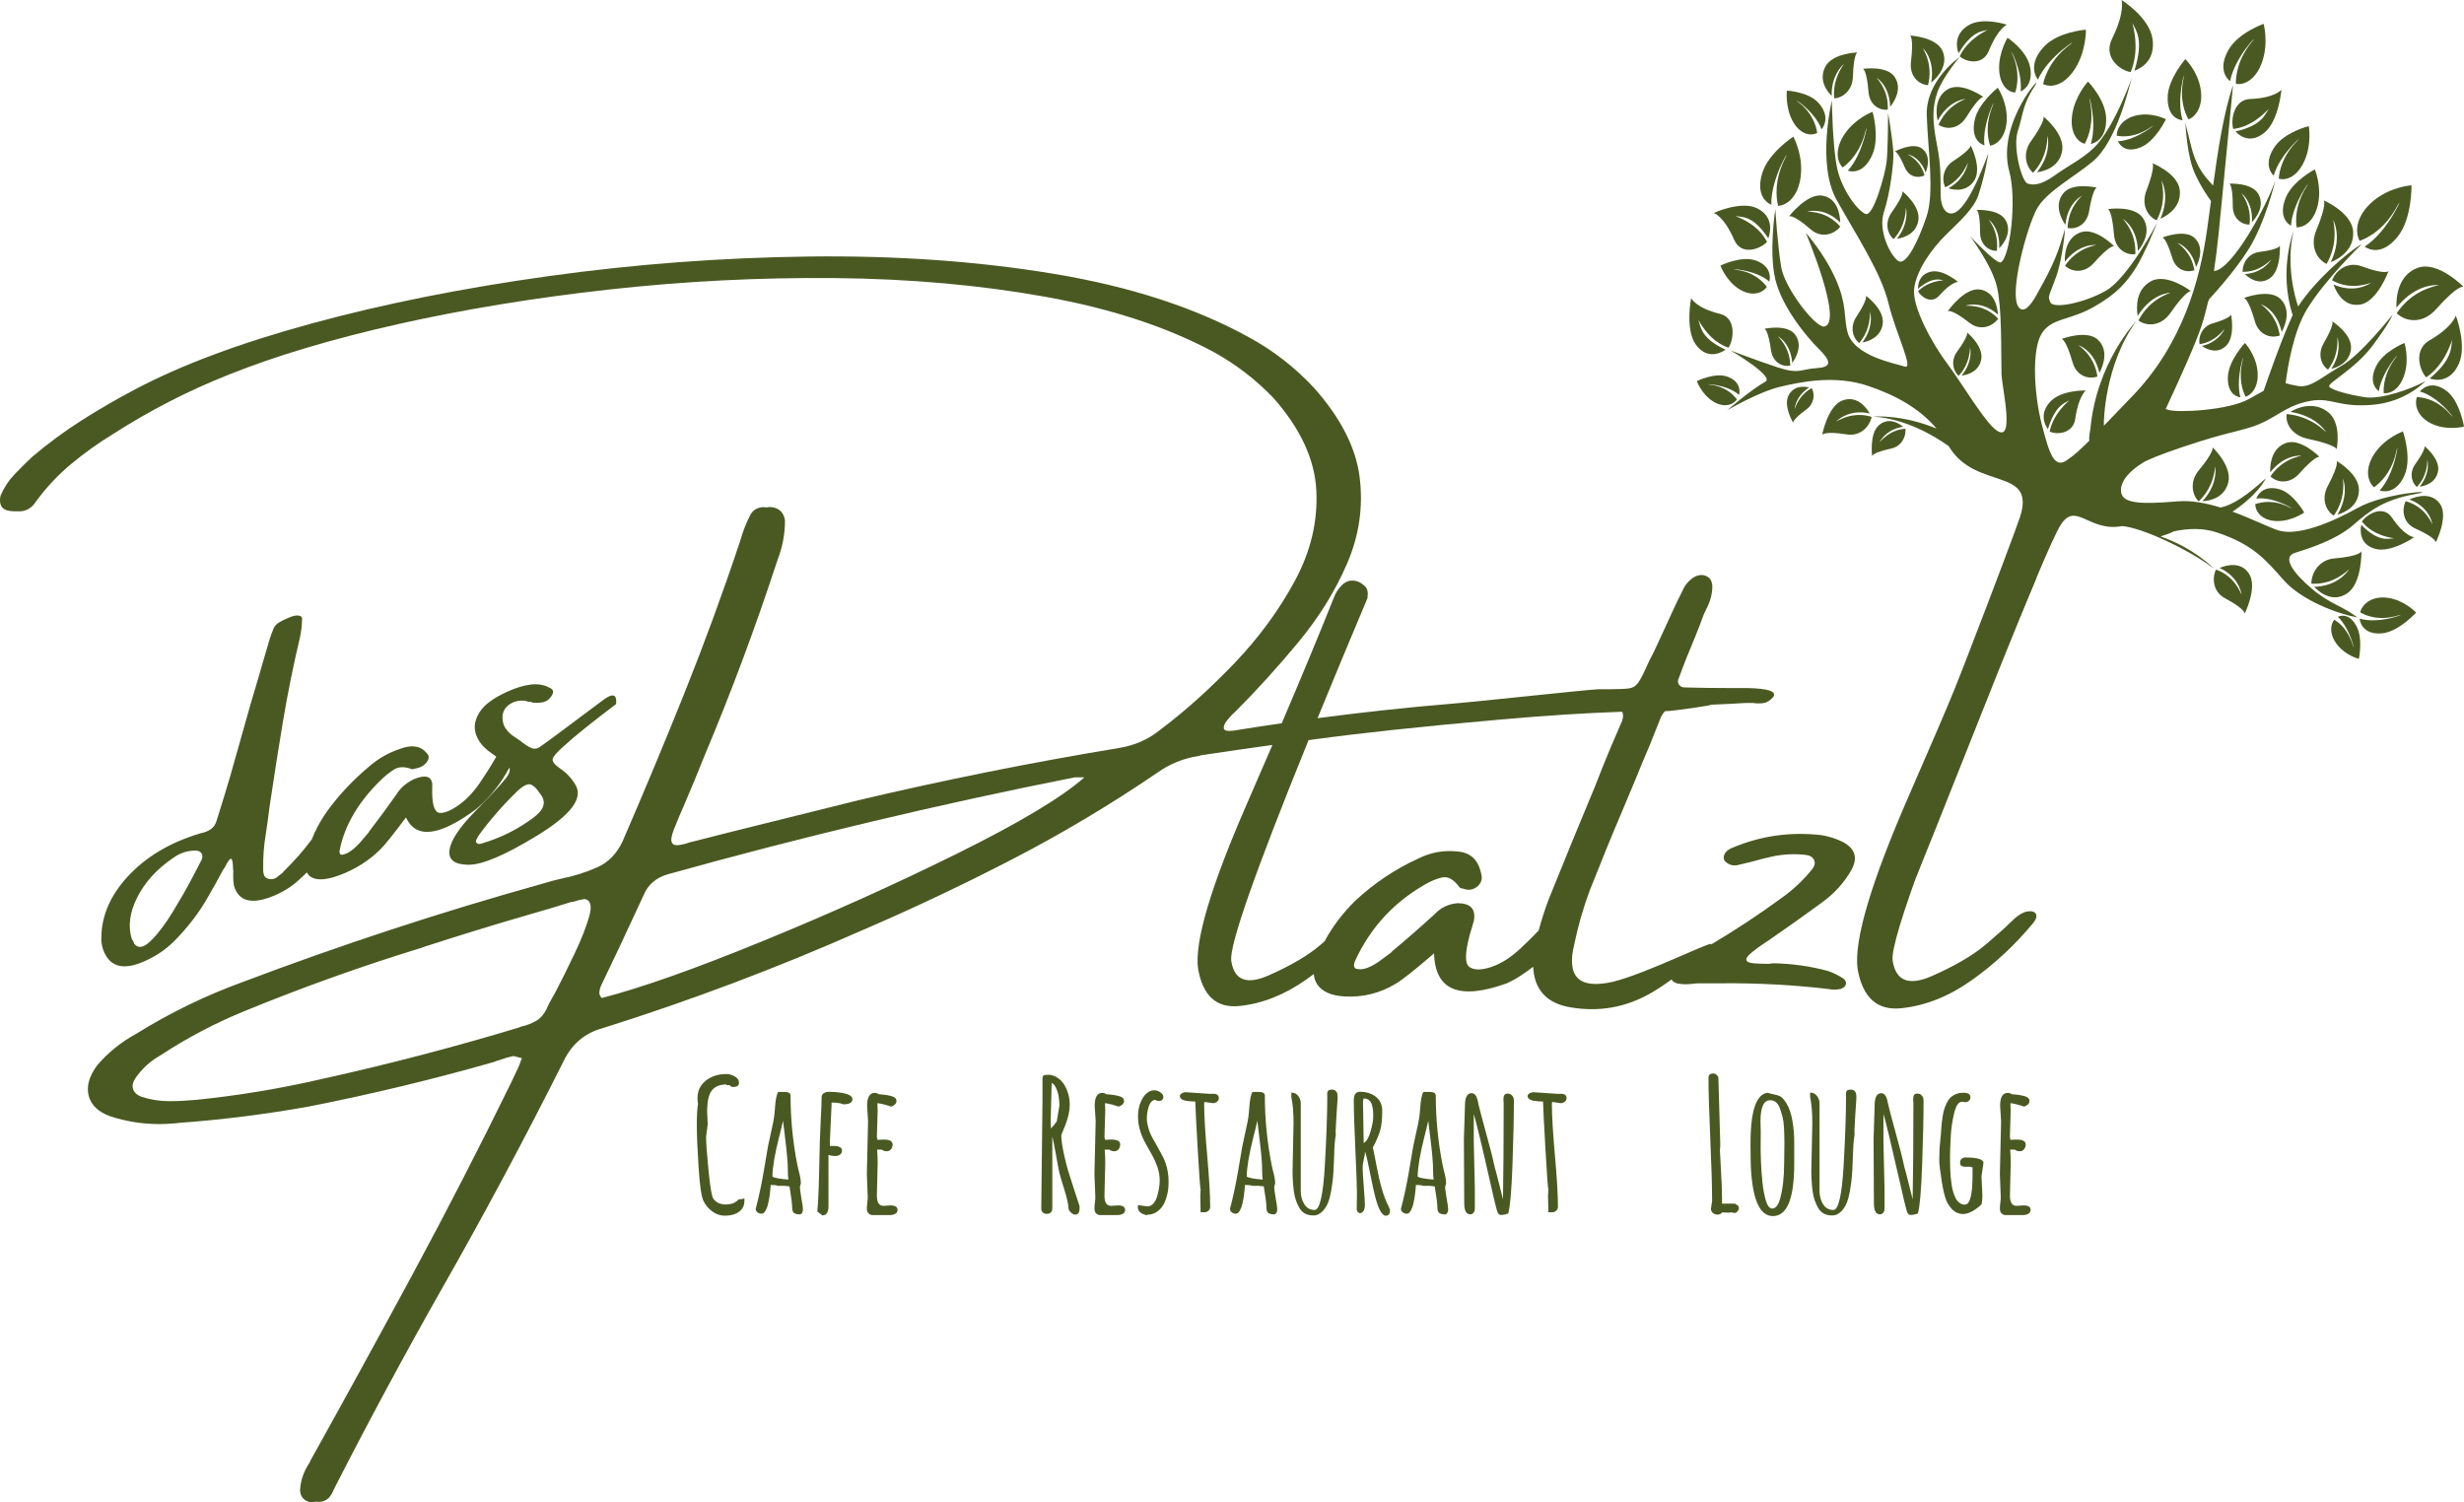 <?xml version="1.0" encoding="utf-8"?>
<!-- Generator: Adobe Illustrator 27.9.0, SVG Export Plug-In . SVG Version: 6.00 Build 0)  -->
<!DOCTYPE svg PUBLIC "-//W3C//DTD SVG 1.1//EN" "http://www.w3.org/Graphics/SVG/1.1/DTD/svg11.dtd">
<svg version="1.1" id="Ebene_1" xmlns:x="http://ns.adobe.com/Extensibility/1.0/" xmlns:i="http://ns.adobe.com/AdobeIllustrator/10.0/" xmlns:graph="http://ns.adobe.com/Graphs/1.0/"
	 xmlns="http://www.w3.org/2000/svg" xmlns:xlink="http://www.w3.org/1999/xlink" x="0px" y="0px" viewBox="0 0 5040.8 3073.5"
	 style="enable-background:new 0 0 5040.8 3073.5;" xml:space="preserve">
<style type="text/css">
	.st0{fill:#4A5922;}
</style>
<g>
	<g>
		<path class="st0" d="M551.7,1648.9c8.5-57.6,17.5-115.1,27.1-172.4c9.6-57.3,21.2-114.9,34.9-172.7c2.5-11.8,3.9-23.7,4.2-35.7
			c0.8-5.1-1.5-8-6.7-8.7c-5.2-0.7-11.3,0.5-18.3,3.4c-1.7,0.7-3.3,1.4-4.7,2c-6.3,2.6-12.2,5.6-17.6,8.8
			c-5.4,3.2-9.2,7.7-11.4,13.4c-4.9,11.9-8.9,24-12.1,36c-11.4,39.6-23,78.9-34.6,118c-13.9,49.4-27.8,98.5-41.6,147.2
			c-7.5,25.5-15.3,51.1-23.4,76.9c-1.5,5.2-3.1,10.2-4.8,15.1c-3.7,12.9-14.6,21.1-32.8,24.7c-62.1,18.5-111.8,48.2-149.1,88.9
			c-37.3,40.7-55.1,84.8-53.4,132.2c1,11.2,4.4,21.5,10.4,30.9c15,23.2,41.2,26.3,78.5,9.3c22.9-10.1,42.9-23.7,60.1-40.8
			c28.6-28.9,52-59.6,70.1-92.1c10.1-17.2,19.7-34.5,28.9-51.9c1.4-2.6,3-5.1,4.9-7.6c5.8-11.8,9.9-17.4,12.4-16.9
			c2.5,0.5,3.8,7.5,4.1,21c0.6,3.4,0.7,7.1,0.2,10.9c-0.1,7.7,0.4,15.3,1.5,22.7c9.4,33.4,37.5,40.1,84.2,20.1
			c20.1-8.9,36.9-19.9,50.4-32.9c5.1-4.5,10-9.2,14.8-13.9c2.3,5.1,6.2,8.8,11.5,11.1c12.3,5.5,30.6,3.7,54.8-5.2
			c32.7-12.2,60.5-29.8,83.5-52.6c9.7-9.4,27.2-31.3,52.8-65.7c20.5,44.4,68.3,38.7,143.4-16.9c8.8-7.4,16.9-15.1,24.2-23.2
			c-0.2-0.5,0.2-0.9,1.3-1.4c11-12,20.7-24.3,28.9-37.1c5-7.7,9.6-15.5,13.8-23.4c2.1,5.9-0.4,13.2-7.3,22
			c-10.1,12.7-31.2,35.4-63.2,68c-32,32.6-49.3,58.8-52,78.6s10.2,29.9,38.5,30.2c28.3,0.4,75.6-19.8,141.9-60.4
			c66.3-40.6,92.4-74.3,78.4-101c-7.1-13.2-17.2-24.5-30.2-34.1c-1.4-0.5-2.3-1-2.5-1.5c-11.1-7.8-16.1-14.3-15.1-19.4
			c1-5.1,9.1-14.3,24.5-27.8c20.8-19.1,55.9-47.3,105.3-84.6c2.1-19.6-6-22.8-24.4-9.8c-83.9,63-128.4,95.9-133.6,98.8
			c-5.2,2.9-10.5,3.1-16,0.7c-5.5-2.4-13.5-7.6-23.8-15.8c-4.1-2.8-8.6-5.9-13.7-9.2c-7.7-5.6-13.5-12.2-17.5-19.9
			c-2.7-6.5-3.8-13.6-3.3-21.1c1.2-9.9,6.1-17.6,14.6-23.3c8.5-5.7,18.3-8.1,29.3-7.3c3,0.2,5.9,0.9,8.9,2.2c2.2,0.2,4.5,0.4,7,0.5
			l0.4,1.1c5.7,0.8,11.2,0.8,16.7,0.2c8.8-0.6,15.8-4,20.9-10.4c7.9-9.5,7.4-16.2-1.6-20.1c-11.6-6.2-24.6-8.3-39.1-6.4
			c-14.4,1.9-29.8,6.5-46,13.9c-28.8,12.8-48.1,26.9-57.9,42.2c-9.8,15.3-12.5,30.2-7.9,44.7c4.6,14.5,14.5,27.1,29.6,37.8
			c4.2,3,8.3,6,12.3,8.9c-1.1,1.7-2.2,3.4-3.3,5.4c-8,14.2-18.4,30.6-31,49c-12.7,18.4-26.8,33.3-42.5,44.5
			c-15.7,11.2-28.6,16.6-38.6,16.1c-10.1-0.5-15.3-14.1-15.8-40.8c0.2-6.3,0.3-12.6,0.2-18.8c-2.1-15.8-14.7-18.9-37.8-9.3
			c-15.7,7.7-27.3,17.8-34.9,30.2c-18.1,25.7-36.8,51.2-56.3,76.5l-0.6,1.5c-4.2,4.8-9.2,10.9-15.3,18.1
			c-6.1,7.2-12.5,13.4-19.3,18.7c-6.8,5.3-13.7,8.5-20.6,9.7c-2.6-0.3-4.2-1.6-4.7-3.8s-0.4-4.4,0.3-6.7
			c10.1-49.8,37.5-96.8,82.4-140.9c9.6-9.6,19.2-17.4,28.8-23.3c9.7-5.9,21.6-6.1,35.8-0.7c0.9,0.2,2,0.1,3.3-0.1
			c1.3-0.3,2.3-0.6,3-0.8c11.2-1.6,19.7-6.4,25.4-14.4c4.2-6.6,4.2-12.1-0.1-16.5c-12.2-15.6-30.5-18.8-54.7-9.9
			c-24.5,8.2-46.1,20.6-64.7,37.1c-35.3,29.7-65.2,62.1-89.6,97.2c-11.3,17.1-20.3,34.2-26.9,51.2c-16.6,22.4-35.5,44-56.7,64.7
			c-1.2,1.1-2,2.1-2.4,3.1c-4.3,3.5-8.3,6.6-12.1,9.5s-7.9,4.2-12.5,4.1c-7.2-0.6-11.8-3.1-13.5-7.3s-2.5-8.9-2.2-14.2
			c-0.4-22.8,1.2-45.8,5.1-69.2C546.6,1688.4,549.2,1668.6,551.7,1648.9 M412.9,1758.2c-1.6,3.2-8,15.6-19.3,37.1
			c-11.3,21.6-24.7,44.9-39.9,69.9c-15.3,25-30.2,44.8-44.9,59.3c-14.7,14.5-26.1,16.6-34.1,6.3c-0.9-2.2-1.8-4.3-2.7-6.5
			c-0.2-0.5-0.9-1.2-2.1-2.1c-8.4-26.2-4.9-54.9,10.7-86c15.6-31.1,39.8-57.9,72.8-80.4c13.2-9.8,27.3-14.9,42.2-15.5
			c7.1-0.7,12.3,0.6,15.5,3.9C414.4,1747.6,414.9,1752.2,412.9,1758.2 M1059,1617.9c12.5-11.4,21.9-15.6,28.1-12.4
			c6.3,3.2,12,9.1,17.2,17.7c1.3,1.2,2.2,2.3,2.7,3.5c10.9,15.3,5.3,30.9-16.8,46.9c-31.1,23.1-65.4,40.3-103.1,51.5
			c-4.9,2-8.6,2.1-11,0.3c-2.4-1.8-3-4.1-1.7-6.9l0.6-1.5c1.2-2.2,2.4-4.5,3.8-7.1C1001.9,1678,1028.6,1647.3,1059,1617.9"/>
		<path class="st0" d="M3745.1,2024.3c6.9,0.8,14,0.4,21.3-1.2c1.6-0.8,3.5-1.9,5.8-3.4c2.2-1.4,3.4-2.9,3.4-4.6
			c1.2-2,1.3-4.4,0.3-7c-1-2.6-2.3-4.4-3.9-5.2l-1.2-1.2c-10.1-6.5-20.5-11.6-31-15.2c-35.7-9.7-72.8-15-111.3-15.8
			c-2.4,0-5.5,0.4-9.1,1.2c-11.8,0-22.5-0.4-32.2-1.2c-9.7-0.8-14.6-3.4-14.6-7.9s7.5-12.2,22.5-23.1c7.3-5.3,15-10.5,23.1-15.8
			c36.5-25.1,72.2-50.5,107.1-76c26.8-19.1,47.6-42,62.6-68.7c13.4-24.7,7.1-43.8-18.9-57.2c-13.4-6.5-27.6-10.9-42.6-13.4
			c-63.3-7.3-123.9,1.2-181.9,25.6c-8.1,3.2-13.5,7.4-16.1,12.5c-2.6,5.1-2.8,9.8-0.3,14.3c7.3,7.7,15.8,10.8,25.5,9.1
			c19.9-4.4,39.1-9.3,57.8-14.6h1.2c25.9-7.3,52.7-9.5,80.3-6.7c8.9,0.8,14.9,4.2,18,10c3,5.9,1.9,12.3-3.4,19.2
			c-17.9,22.3-38.7,42-62.6,59c-46.7,34.2-95,66-144.8,95.6c12.9-13.4-132.6,59.8-200.7,76c-69.3,15.8-95.5-10.1-78.5-77.9
			c7.7-37.3,18.2-73.8,31.6-109.5c21.5-54.7,43.8-109.3,66.9-163.6c8.9-21.5,17.8-42.8,26.8-63.9c8.9-22.3,18.4-45.2,28.6-68.7
			c6.9-17.8,14-35.7,21.3-53.5c2.5-6.7,5.9-12.2,10.1-16.5c16.2,0,94.7-11.7,94.9-13.3c23.7-0.9,47.4-2.1,71.3-3.6h13.4
			c7.3,1.2,14.5,1.3,21.6,0.3c7.1-1,13.7-5,19.8-11.9c8.9-11.8-8.9-18-53.5-18.9H3531c-27.6,0-55.8-0.4-84.5-1.2
			c-5.3,0-9.2-2-11.9-6.1c-2.6-4.1-2.5-8.7,0.3-14c10.5-28.8,21.7-57,33.5-84.6c6.1-15,11.8-29.8,17-44.4c2-4.4,3.8-8.3,5.5-11.6
			c8.1-15.4,12.2-31,12.2-46.8c0-2.8-0.7-6.1-2.1-9.7c-1.4-3.7-3.3-6.3-5.8-7.9c-8.1-6.1-17.6-6.5-28.6-1.2
			c-11.4,6.9-19.7,16.6-24.9,29.2c-6.5,12.6-12.8,25.6-18.9,38.9c-13.4,29.6-26.8,58.6-40.1,87c-5.3,9.7-9.7,18.7-13.4,26.8
			c-6.5,15-12.2,26.1-17,33.4c-4.9,7.3-11.2,11.6-19.2,12.8c-7.9,1.2-20,1.8-36.2,1.8h-25.5c-24.7,0.8-236.6,24.3-299.6,29.5
			c-92,7.6-184.1,17.6-276.4,29.8c30.2-73.7,64.2-155.5,102.1-245.4c1.6-11.4,0.2-19.3-4.3-23.7c-4.5-4.4-8.9-7.7-13.4-9.7
			c-13.4-5.3-24.9-3-34.7,6.7c-7.3,7.3-12.8,15.8-16.4,25.6c-28.7,72.1-64.2,157.7-106.5,256.8c-32.8,4.8-65.6,9.8-98.4,15.1
			c-12.6,1.6-19.3,0.2-20.1-4.3c-0.8-4.4,1.4-10,6.7-16.7c5.3-6.7,10.5-12.3,15.8-16.7c44.6-44.6,88.1-92.6,130.5-143.8
			c42.4-51.3,75.6-105.2,99.8-161.8s32.5-115,25-175.2c-7.5-60.2-38.6-121.1-93.4-182.8c-38.9-41.8-83-76-132-102.8
			c-109.9-60.8-242.9-104.2-399-130.2c-156.1-26-323.6-37.8-502.4-35.6c-178.8,2.2-356.4,15.6-532.5,40.1
			c-176.2,24.5-337.9,56.9-485.1,97s-268,85.4-362.5,135.6c-36.9,19.5-72.9,40.3-107.9,62.7c-35.1,22.3-68.8,47.2-101.3,74.8
			C52.9,946.6,41,958.7,29.2,971c-11.8,12.4-21.1,26.7-28,42.9c-0.8,2.8-1.2,6.2-1.2,10c0,3.9,0.8,7.6,2.4,11.3
			c2.8,4.5,6.7,7.4,11.6,8.8c4.9,1.4,10,2.1,15.2,2.1h12.2c13.4-0.8,24.1-7.5,32.2-20.1c21.1-28.8,45-54.3,71.8-76.6
			c26.8-22.3,55.3-42.8,85.8-61.4c75-48.2,154.1-88.8,237.2-121.7c96.1-38.5,211.3-72.9,345.5-103.1
			c134.2-30.2,278.3-53.8,432.2-70.9c153.9-17,307.6-24.8,461.1-23.4c153.5,1.4,297.3,14.2,431.6,38.3
			c134.2,24.1,249.2,61.9,344.9,113.4c45.4,25.2,85.9,56.4,121.6,93.7c55.1,62.5,84.3,125.4,87.6,188.9
			c3.2,63.5-11.5,125.3-44.1,185.5c-32.6,60.2-73.9,116.4-123.8,168.5c-49.9,52.1-100.4,97.4-151.5,135.9
			c-23.9,19.5-51.9,31.8-83.9,37.1c-179.2,29.6-357.2,65.3-534.1,107.1c-72.2,17.9-144,35.7-215.3,53.5
			c-39.3,9.7-78.7,19.7-118,29.8c-3.6,0.8-7.1,1.6-10.3,2.4c-10.1,3.6-18.8,5.7-25.8,6.1c-7.1,0.4-11.3-2.3-12.5-8.2
			c-1.2-5.9,1.6-16.7,8.5-32.5c5.3-13.4,10.8-26.4,16.4-38.9c15-34.9,29.6-70.1,43.8-105.8c54.3-129.3,103.4-260.9,147.2-394.8
			c0.8-1.6,1.2-2.8,1.2-3.6c10.1-25.9,15.2-52.7,15.2-80.3c-2-14.6-9.7-23.5-23.1-26.8c-5.3-1.2-10.1-1.2-14.6,0
			c-6.1-1.2-12.1-0.7-17.9,1.5c-5.9,2.2-10.7,6.2-14.3,11.9c-8.9,16.6-16,34.5-21.3,53.5c-0.8,1.6-1.2,2.9-1.2,3.7
			c-34.9,104.6-72.6,207.5-113.1,308.7c-40.6,101.2-82.7,202.2-126.5,303.2c-11.8,25.6-29.2,43.5-52.3,53.8s-48.1,18.1-74.8,23.4
			c-12.6,2.9-24.5,6.1-35.9,9.7c-208,58-413.2,125.3-615.6,201.9c-75.8,27.6-148.2,62.9-217.2,105.8c-30.4,16.6-56.8,37.9-79.1,63.9
			c-16.6,22.3-22.5,43.1-17.6,62.4c4.9,19.3,19.7,33.4,44.4,42.3c32.5,10.5,65.9,15.8,100.4,15.8c8.9,0,17.9-0.4,26.8-1.2
			c3.7,0,7.7-0.4,12.2-1.2c89.2-6.5,178-17.6,266.4-33.5c127.7-25.1,254.1-55.6,379-91.2c3.2-1.6,6.7-2.8,10.3-3.6
			c9.7-3.6,19.7-6.5,29.8-8.5c5.3,1.2,10.9,2.6,17,4.3c-2.4,6.1-4.7,12-6.7,17.6c-5.3,11.4-10.5,22.5-15.8,33.4
			c-64.5,131.8-131.3,261.8-200.4,389.9c-69.2,128.1-139.4,256.3-210.8,384.4c0,1.2-0.4,2.2-1.2,3c-11.4,17-17.6,35.3-18.9,54.7
			c0,11.8,5.5,19.9,16.4,24.3c5.3,1.6,10.5,1.6,15.8,0c9.7,1.6,18.2-0.6,25.6-6.7c4.4-4.5,8.1-10.3,10.9-17.6
			c0.8-0.8,1.2-1.6,1.2-2.4c70.6-138.3,144.2-274.9,220.8-410c86.4-151.7,169.3-306.8,248.8-465.3c17-34.9,43.8-57.2,80.3-66.9
			c179.2-56.4,354.6-122.5,526.2-198.3c105.8-45.4,209.7-94.5,311.4-147.2c101.8-52.7,200.3-111.5,295.6-176.4
			c26-18.6,54.5-30.2,85.8-34.7c2.8-1.2,5.1-1.8,6.7-1.8c47.9-7.2,95.8-14.2,143.7-20.8c-16.2,37.6-33.2,76.9-51.2,118.1
			c-74.6,170.7-108.3,283.9-101,339.4c9.7,56,38,81.5,84.9,76.6c46.8-4.9,92.3-22.9,136.5-54.1c5.2-3.7,10.4-7.5,15.5-11.3
			c0.5,7.8,2.8,14.7,6.7,20.7c9.9,15.2,28.7,23.6,56.2,25.2c37.3,2,72-6.5,104-25.6c13.4-7.7,39.7-28.6,79.1-62.6
			c2,75.8,51.5,96.3,148.4,61.4c11.8-5.3,22.9-11.6,33.4-18.9c0-0.8,0.6-1.2,1.8-1.2c6.6-4.4,12.9-9,19.1-13.9
			c2.3,46.9,27.5,74.6,75.5,82.9c59.4,10.3,115.2,0.3,167.2-30.1c13.3-7.8,26.8-16.7,40.2-26.7c3.1,4.4,7.2,7.1,12.4,8.1
			c8.9,1.8,18.7,2.1,29.2,0.9c5.7-0.8,10.8-1.2,15.2-1.2h43.8c75-0.8,150,3.2,225.1,12.2 M1205.3,1875.2
			c-6.3,21.9-16.3,47.4-30.1,76.3c-13.8,29-27,55.5-39.5,79.4c-8.9,15-15,26.6-18.2,34.7c-5.7,10.9-13,18.9-21.9,23.7
			c-8.9,4.9-18.7,8.5-29.2,10.9c-0.8,0-2.2,0.6-4.3,1.8c-132.6,40.1-266.8,75.2-402.7,105.2c-85.6,19.9-172.5,34.3-260.9,43.2h-1.2
			c-17,1.6-34.1,2.4-51.1,2.4c-19.5,0-38.5-3-57.2-9.1c-8.9-3.6-14.5-8.8-16.7-15.5s-0.7-14.1,4.6-22.2
			c13.4-19.5,30.4-35.1,51.1-46.8c54.4-35.7,111.7-65.9,172.1-90.6c119.6-49.1,241.1-92.5,364.3-130.2c3.7-1.6,7.1-2.8,10.3-3.6
			c68.9-22.3,137.7-43.4,206.2-63.3c28.8-8.1,57.4-16.6,85.8-25.6c2.9-0.8,5.1-1.2,6.7-1.2c7.3-2.4,14.8-4.3,22.5-5.5
			C1208.4,1841.3,1211.6,1853.2,1205.3,1875.2 M1957.7,1746.5c-127.5,63.1-260.5,122.9-398.7,179.4
			c-138.3,56.6-247.6,95.2-327.9,115.9c-3.6-3.6-5.3-7.7-4.9-12.2c0.4-4.4,1.4-8.5,3-12.2c12.6-26.8,25.1-53.1,37.7-79.1
			c16.2-34.9,32.6-70.1,49.3-105.8c8.9-22.3,25.6-36.9,49.9-43.8c274.5-76.6,551.9-142.7,832.1-198.3h20.1
			C2172.1,1631.4,2085.2,1683.4,1957.7,1746.5 M3168.5,1839.3c-8,21.1-14.9,42.5-20.7,64.3c-10.8,11.4-23,23.5-36.8,36.4
			c-20.1,18.9-40.1,31.6-60.2,38.3c-20.1,6.7-35,6.7-44.7,0s-9.3-29.3,1.2-67.8c2.8-8.9,5.5-17.8,7.9-26.8
			c4.4-23.9-6.7-35.9-33.5-35.9c-18.7,1.6-34.3,9.1-46.8,22.5c-28.4,26-57.4,51.3-87,76l-1.2,1.8c-6.1,4.5-13.6,10-22.5,16.7
			c-8.9,6.7-17.9,11.8-26.8,15.2c-8.9,3.5-17,3.9-24.3,1.5c-2.4-2-3.5-4.8-3-8.2c0.4-3.4,1.4-6.6,3-9.4
			c30.4-65.3,76.8-116.2,139.3-152.7c13.4-8.1,26.1-13.5,38-16.1c12-2.6,23.8,4.2,35.6,20.4c0.8,0.8,1.9,1.4,3.3,1.8
			c1.4,0.4,2.5,0.6,3.4,0.6c11.8,4.5,22.1,2.6,31-5.5c6.9-6.9,9.1-14.8,6.7-23.7c-5.7-29.6-22.3-45.2-49.9-46.8
			c-27.6-2.8-53.9,2-79.1,14.6c-47.1,21.5-89.8,50.1-128.3,85.8c-25.8,25.1-46.9,53-63.5,83.7c-2.9,2.5-6,5.1-9.2,7.9
			c-24.5,20.9-59.4,41.4-104.6,61.4c-45.2,20.1-70.9,10.2-76.9-29.5c-4.6-30.2,48.1-180.8,158.1-451.6c2.5-0.3,4.9-0.6,7.4-1
			c97.3-13.4,225.5-27.1,384.7-41.1c94-8.3,177.1-13.6,249.3-16c2.8,4.6,2.8,11.1-0.2,19.3c-4.5,10.6-8.9,20.9-13.4,31
			c-2.4,6.1-5.1,12.2-7.9,18.2c-11.8,28-22.9,55.8-33.5,83.3C3231.3,1684.8,3199.7,1761.9,3168.5,1839.3"/>
		<path class="st0" d="M1484.8,2464.2c-11.5,0-20-4.1-25.6-12.1c-3.1-4.6-6.4-23.6-9.7-57.1c-3.3-33.5-5-56.5-5-69.1l3.3-25.9
			l-1.1-25.6c0-13.1,1.2-23.6,3.6-31.5c4.8-16.2,16.8-24.3,35.9-24.3v1.4h5.8v-0.7c1.8,3,4.6,4.5,8.2,4.5s6.6-0.7,8.6-2.2
			c2.1-1.4,3.1-3.5,3.1-6.2c0-5.4-2.8-9.8-8.5-13.1c-5.7-3.3-11.5-5-17.4-5c-16.7,0-30.7,4.5-42.1,13.5c-11.4,9-17,21.1-17,36.4
			c0,3.8,0.4,7.6,1.1,11.6c-1.7,8.7-2.5,23.1-2.5,43.1s1.2,48.6,3.6,85.8s5.7,60.1,10,69.1c4.2,8.9,10.4,16.2,18.5,21.9
			s16.3,8.4,24.7,8.4c15.6,0,26.9-4.1,34.1-12.1c4.4-4.7,6.5-10.8,6.5-18.3v-4.9c-3.6,1.2-7.6,1.8-11.8,1.8
			C1505.1,2460.6,1496.3,2464.2,1484.8,2464.2"/>
		<path class="st0" d="M1636.4,2428.4l2-7.4c0-6.3-1.4-14.8-4.4-25.6c-1.3-5-2.2-8.8-2.7-11.6c-9.3-47.1-14-94.6-14-142.3
			c0-5.1-4.2-7.6-12.7-7.6h-12.5c-3.4,5-5.6,16-6.7,33.2c-0.6,7.9-1.2,14.3-1.9,19.2c-0.7,4.9-2.7,14.8-6,29.5s-5.4,24.6-6.4,29.7
			c-0.9,5.1-3.7,21.4-8.3,48.9c-4.6,27.4-10.2,53.7-16.8,78.7c0,2.9,1.2,5.3,3.7,7.2c2.5,1.9,5.3,2.8,8.4,2.8s5.8-2.1,8-6.3
			c1.1-2.1,2.1-4.2,3-6.4s1.7-5,2.4-8.3c0.7-3.3,1.3-6.2,1.8-8.7s0.9-5.5,1.4-9.1c0.4-3.6,0.7-6.2,0.9-8.1c0.2-1.8,0.4-4.2,0.7-7.2
			s0.4-4.6,0.4-4.8c7,0,11.9,0.6,14.7,1.8h12.3l11.4,1.1c3.6,21.3,5.4,35.3,5.4,42.1s1.4,11.1,4.4,12.8c2.9,1.7,6.9,2.5,12.1,2.5
			c3.8-1.4,5.6-4.9,5.6-10.5v-0.4c0-3.6-1.1-11.3-3.3-23C1637.5,2438.9,1636.4,2431.5,1636.4,2428.4 M1580.2,2407.1
			c0.2-18.5,4.6-44.8,13.2-79c4.2-16.4,7.1-28.2,8.5-35.2c0.7,6.8,2.1,17.8,4,33c1.9,15.2,3.4,28.6,4.4,40.2
			c1,11.5,1.5,21.4,1.5,29.5s0.4,14,1.1,17.6C1595.3,2411.9,1584.4,2409.9,1580.2,2407.1"/>
		<path class="st0" d="M1707.3,2234.1c-4.4-0.2-8.4-0.4-12.1-0.4s-7,1-10,2.9s-4.4,4.6-4.4,8.2c0,10.9-0.6,27.4-1.9,49.7
			c-1.3,22.2-2.2,53.1-2.9,92.7c-0.7,39.6-2,70.1-3.9,91.5l10.3,7.8c8.3,0,12.5-6.2,12.5-18.5v-105.1c4.6,1.4,9,2.2,13.3,2.2
			s7.8-1,10.4-3s4-4.6,4-7.9c0-6.5-6-9.8-17.9-9.8l-6.9,0.2v-10l3.4-74.5v-4.4c10.9,0,18.8,1.2,23.8,3.6c12.6,0,18.9-3.5,18.9-10.5
			C1743.9,2240.8,1731.7,2235.9,1707.3,2234.1"/>
		<path class="st0" d="M1822,2466.1l-14.7,0.9c-8.9,0-13.4-6.9-13.4-20.9l1.6-67.3c0-8.5-0.4-17.4-1.1-26.8h9.4
			c2.9,2.2,6.3,3.3,10.1,3.3s6.9-1.4,9-4.2c2.1-2.8,3.2-6,3.2-9.6c0-6.8-6-10.1-17.9-10.1l-13.2,0.5c-0.7-3.6-1.1-5.6-1.1-5.8
			l1.6-53.3c0-5.3-0.2-10.6-0.5-15.9c7.4,0.9,16.7,3.2,28.1,7.1c7.2-2.7,10.9-6.5,10.9-11.6c0-4.7-3.5-8-10.5-10
			c-3.3-0.9-6.3-1.5-9.1-2s-6-0.9-9.7-1.2s-6-0.5-7-0.6c-2.5-1.8-5.3-2.7-8.2-2.7c-10.4,0-15.6,8.8-15.6,26.3l2,31.4l-2.5,108.4
			l1.8,47.5c0,3-0.3,7.1-1,12.1c-0.7,5.1-0.9,9.3-0.7,12.7s1.4,6.2,3.6,8.3c2.2,2.2,4.9,3.3,8.1,3.3h35c4.1,0,7.8-0.9,11.1-2.5
			s4.9-4.4,4.9-8.2C1836.2,2469.2,1831.4,2466.2,1822,2466.1"/>
		<path class="st0" d="M2184.6,2393.4c-2.7-8.9-5.5-20.6-8.6-35c-3.1-14.4-4.7-26.5-4.8-36.2c0.4-1,1.6-4.2,3.8-9.6
			c2.2-5.4,3.6-9,4.4-10.7c6-15.6,9.1-29.4,9.1-41.5c0-15-3.8-28.7-11.2-41.1c-3.6-6-8.5-11-14.5-14.8c-6-3.8-12-5.7-17.8-5.7
			s-9.3,0.6-10.5,1.8c-1.2,1.2-1.8,3.3-1.8,6.2v45.7l-2.5,217.7v2.9c0,2.9,1,5.4,3.1,7.3s4.5,3,7.4,3c8.1,0,12.1-3.9,12.1-11.8
			v-146.3c2.2,8.8,4.8,21.6,7.7,38.3s5.1,28.1,6.4,34.2c1.3,6,4.8,17.7,10.2,35s8.6,30.9,9.1,40.8v1.3c4.4,6.6,8.8,10,13.4,10
			c5.9,0,8.9-4.1,8.9-12.1v-5.4c-0.9-2.7-4.4-13.4-10.6-32.3C2191.7,2416.1,2187.3,2402.2,2184.6,2393.4 M2161.9,2294.3
			c-3.9,5.6-7.9,10.3-12,14.3c-0.2-3.8-0.4-9.4-0.4-17l2-75.8c3.8,0.7,7.3,5.4,10.7,14.1c3.4,8.7,5.1,19.5,5.1,32.3L2161.9,2294.3z"
			/>
		<path class="st0" d="M2287.6,2466.1l-14.7,0.9c-8.9,0-13.4-6.9-13.4-20.9l1.6-67.3c0-8.5-0.4-17.4-1.1-26.8h9.4
			c2.9,2.2,6.3,3.3,10.1,3.3s6.9-1.4,9-4.2c2.1-2.8,3.2-6,3.2-9.6c0-6.8-6-10.1-17.9-10.1l-13.2,0.5c-0.7-3.6-1.1-5.6-1.1-5.8
			l1.6-53.3c0-5.3-0.2-10.6-0.5-15.9c7.4,0.9,16.7,3.2,28.1,7.1c7.2-2.7,10.9-6.5,10.9-11.6c0-4.7-3.5-8-10.5-10
			c-3.3-0.9-6.3-1.5-9.1-2s-6-0.9-9.7-1.2s-6-0.5-7-0.6c-2.5-1.8-5.3-2.7-8.2-2.7c-10.4,0-15.6,8.8-15.6,26.3l2,31.4L2239,2402
			l1.8,47.5c0,3-0.3,7.1-1,12.1c-0.7,5.1-0.9,9.3-0.7,12.7s1.4,6.2,3.6,8.3c2.2,2.2,4.9,3.3,8.1,3.3h35c4.1,0,7.8-0.9,11.1-2.5
			s4.9-4.4,4.9-8.2C2301.7,2469.2,2297,2466.2,2287.6,2466.1"/>
		<path class="st0" d="M2368.4,2346.9c-3.8-6.9-7.4-13.3-10.7-19c-3.3-5.7-6.1-12.3-8.2-19.7c-2.2-7.4-3.3-13.6-3.3-18.6
			s0.3-9.4,0.9-13.1c2.8-17.2,8.1-25.9,15.9-26.3c2.5,1.4,5.1,2.2,7.8,2.2c6,0,9.1-2.8,9.1-8.5c0-3.3-2-6.3-5.9-9.1
			s-8.1-4.2-12.4-4.2c-11.6,0-20.9,8-27.9,23.9c-3.8,8.6-5.6,18.4-5.6,29.6c0,18.2,5.2,36.7,15.6,55.5c4.5,8,8.9,15.8,13.2,23.5
			c4.4,7.7,8,16,11.1,24.9c3,8.9,4.5,18,4.5,27.1s-1.6,19.6-4.9,31.4c-1.7,6.2-4.3,11.3-7.8,15.4c-3.5,4.1-7.6,6.2-12.3,6.2
			l-19.6-2.7v6.4c0.5,4,2.6,7.2,6.4,9.7s7.9,4,12.5,4.6v-0.9c7.9-0.1,14.8-2.3,20.8-6.6s10.6-9.8,13.9-16.6
			c6.2-13.2,9.2-27.5,9.2-43c0-19.5-3.8-36.7-11.4-51.9C2375.8,2360.6,2372.2,2353.9,2368.4,2346.9"/>
		<path class="st0" d="M2481.9,2237.7l-6,0.2l-50.4-3.4c-2.5,0-5.1,0.8-7.8,2.3s-4,3.5-4,5.9s1.7,4.7,5.1,7
			c3.4,2.2,12.2,3.5,26.5,3.9c0.2,11.6,1.9,43.8,4.9,96.5c3,52.8,5,80.7,6,83.9l-0.7,12.7l0.7,33.4h8.3c3,0,5.7-1.1,7.9-3.3
			c2.2-2.2,3.4-4.8,3.4-7.8c0-23.6-2.1-58.7-6.2-105.5c-4.1-46.8-6.2-81.9-6.2-105.3l0.7-3.8l17,2.5c3.1,0,6-0.9,8.5-2.8
			s3.8-4.3,3.8-7.3C2493.5,2240.7,2489.7,2237.7,2481.9,2237.7"/>
		<path class="st0" d="M2606.7,2428.4l2-7.4c0-6.3-1.4-14.8-4.4-25.6c-1.3-5-2.2-8.8-2.7-11.6c-9.3-47.1-14-94.6-14-142.3
			c0-5.1-4.2-7.6-12.7-7.6h-12.5c-3.4,5-5.6,16-6.7,33.2c-0.6,7.9-1.2,14.3-1.9,19.2c-0.7,4.9-2.7,14.8-6,29.5s-5.4,24.6-6.4,29.7
			c-0.9,5.1-3.7,21.4-8.3,48.9c-4.6,27.4-10.2,53.7-16.8,78.7c0,2.9,1.2,5.3,3.7,7.2c2.5,1.9,5.3,2.8,8.4,2.8s5.8-2.1,8-6.3
			c1.1-2.1,2.1-4.2,3-6.4s1.7-5,2.4-8.3c0.7-3.3,1.3-6.2,1.8-8.7s0.9-5.5,1.4-9.1c0.4-3.6,0.7-6.2,0.9-8.1c0.2-1.8,0.4-4.2,0.7-7.2
			s0.4-4.6,0.4-4.8c7,0,11.9,0.6,14.7,1.8h12.3l11.4,1.1c3.6,21.3,5.4,35.3,5.4,42.1s1.4,11.1,4.4,12.8c2.9,1.7,6.9,2.5,12.1,2.5
			c3.8-1.4,5.6-4.9,5.6-10.5v-0.4c0-3.6-1.1-11.3-3.3-23C2607.7,2438.9,2606.7,2431.5,2606.7,2428.4 M2550.5,2407.1
			c0.2-18.5,4.6-44.8,13.2-79c4.2-16.4,7.1-28.2,8.5-35.2c0.7,6.8,2.1,17.8,4,33c1.9,15.2,3.4,28.6,4.4,40.2
			c1,11.5,1.5,21.4,1.5,29.5s0.4,14,1.1,17.6C2565.6,2411.9,2554.7,2409.9,2550.5,2407.1"/>
		<path class="st0" d="M2733,2232.3c-1.8-2.1-4.6-3.1-8.3-3.1s-6.3,0.7-7.6,2.2s-2,3.6-2,6.5l0.2,6.2c0,34.6-1.6,79.8-4.7,135.6
			l-0.2,2.4v1.6c-3.5,61.2-10.5,91.7-21,91.7c-9.3,0-16.3-4-21.1-11.9c-4.8-7.9-7.2-16.6-7.2-26.2v-179.7c0-5.7-1.7-10.8-5.2-15.4
			c-3.4-4.6-8.1-6.9-14.1-6.9v8.9c3,14,4.5,31.7,4.5,53.1l-2,97.9c0,14.4,0.9,28,2.5,41c1,7.4,2.4,13.9,4.4,19.5
			c1.9,5.6,4.4,10.9,7.2,15.8c2.9,4.9,6.6,8.6,11.2,11.2s10.5,3.9,17.7,3.9s13.7-3.3,19.6-9.8s10.1-14.7,12.8-24.6
			c2.7-9.9,4.8-21.3,6.4-34.3c1.6-13,2.6-30.1,3.2-51.3c0.5-21.2,1.7-36.2,3.5-44.9l-0.4-6.4l1.6-31l2.5-37.4c0-3.6-0.1-6.5-0.4-8.6
			C2735.9,2236.4,2734.8,2234.3,2733,2232.3"/>
		<path class="st0" d="M2815.7,2383.1c-3.4-17.8-5.7-29.6-7.1-35.5c7.4-14.1,12.4-25.9,15.1-35.4c2.7-9.4,4-22.6,4-39.5
			c0-12.6-4.4-22.2-13.2-29s-19.7-10.1-32.6-10.1c-8.2,0-12.3,5.9-12.3,17.6c0,22.4,1.1,56.2,3.2,101.5c2.1,45.3,3.2,74.7,3.2,88
			s-0.1,24.6-0.4,33.8c1,5,3.3,7.4,6.9,7.4c2.5,0,4.8-1.4,6.8-4.4c2-2.9,3-7.1,3-12.7s-0.8-17.9-2.3-37.1
			c-1.5-19.2-2.3-31.7-2.3-37.5s0.9-12.2,2.5-19.1s2.5-11.9,2.5-15.1c1.8,4.1,6,22.5,12.5,55.3c2.3,12,4.9,23.8,7.8,35.5
			c6.8,26.9,14.2,40.4,22.3,40.4c2.5,0,4.6-0.9,6.1-2.8s2.3-4.2,2.3-6.9s-1.3-6.5-3.8-11.3
			C2830.9,2449.3,2822.9,2421.5,2815.7,2383.1 M2803.9,2314.7c-3.6,12.8-8.3,20.6-14.1,23.7c0-8.7-0.2-22.6-0.7-41.8
			c-0.5-19.2-0.7-33.8-0.7-44l1.3-5.3c8.8,0.2,14.4,4.4,16.7,12.5c1.2,3.9,2,7.4,2.4,10.6c0.4,3.2,0.5,8.2,0.5,15
			S2807.4,2301.9,2803.9,2314.7"/>
		<path class="st0" d="M2956.4,2428.4l2-7.4c0-6.3-1.4-14.8-4.4-25.6c-1.3-5-2.2-8.8-2.7-11.6c-9.3-47.1-14-94.6-14-142.3
			c0-5.1-4.2-7.6-12.7-7.6h-12.5c-3.4,5-5.6,16-6.7,33.2c-0.6,7.9-1.2,14.3-1.9,19.2c-0.7,4.9-2.7,14.8-6,29.5s-5.4,24.6-6.4,29.7
			s-3.7,21.4-8.3,48.9c-4.6,27.4-10.2,53.7-16.8,78.7c0,2.9,1.2,5.3,3.7,7.2c2.5,1.9,5.3,2.8,8.4,2.8s5.8-2.1,8-6.3
			c1.1-2.1,2.1-4.2,3-6.4s1.7-5,2.4-8.3c0.7-3.3,1.3-6.2,1.8-8.7s0.9-5.5,1.4-9.1c0.4-3.6,0.7-6.2,0.9-8.1c0.2-1.8,0.4-4.2,0.7-7.2
			s0.4-4.6,0.4-4.8c7,0,11.9,0.6,14.7,1.8h12.3l11.4,1.1c3.6,21.3,5.4,35.3,5.4,42.1s1.4,11.1,4.4,12.8c2.9,1.7,6.9,2.5,12.1,2.5
			c3.8-1.4,5.6-4.9,5.6-10.5v-0.4c0-3.6-1.1-11.3-3.3-23C2957.4,2438.9,2956.4,2431.5,2956.4,2428.4 M2900.2,2407.1
			c0.2-18.5,4.6-44.8,13.2-79c4.2-16.4,7.1-28.2,8.5-35.2c0.7,6.8,2.1,17.8,4,33c1.9,15.2,3.4,28.6,4.4,40.2
			c1,11.5,1.5,21.4,1.5,29.5s0.4,14,1.1,17.6C2915.3,2411.9,2904.4,2409.9,2900.2,2407.1"/>
		<path class="st0" d="M3091.4,2239.5c-1.9-1.4-4.4-2.2-7.4-2.2s-5.2,1-6.4,3s-1.9,4.7-1.9,8.1l0.5,10c0,76.4-0.5,141.4-1.4,195.1
			c-2.1-7.5-4.9-18.7-8.5-33.6c-3.6-14.9-6.6-26.2-8.9-33.8c-3.1-15.6-8.9-38.3-17.3-68.3c-8.4-29.9-14.3-52.9-17.7-68.8
			c-2.4-8.3-6.4-12.5-11.8-12.5c-9.1,0-13.6,8.3-13.6,25l-2.2,69.2l0.7,130.9c0,15.1,4.1,22.7,12.1,22.7c3,0,5.4-1.1,7.1-3.4
			c1.7-2.2,2.5-5,2.5-8.2v-42.1l-2.2-96.1V2279c4.1,12.7,15.1,58,32.8,136c6.6,29.5,10.5,46,11.5,49.4s1.9,7,2.7,10.6
			c0.8,3.6,2.1,6.5,3.9,8.7c1.8,2.2,6.2,2.5,13.1,0.9c0.7-0.1,1.9-0.4,3.4-1c1.6-0.5,2.6-0.9,3.1-1c3.9-13.3,6.8-46.6,8.7-99.9
			c1.9-53.3,2.9-96.9,2.9-130.9C3097.2,2246.5,3095.3,2242.4,3091.4,2239.5"/>
		<path class="st0" d="M3193.3,2237.7l-6,0.2l-50.4-3.4c-2.5,0-5.1,0.8-7.8,2.3s-4,3.5-4,5.9s1.7,4.7,5.1,7
			c3.4,2.2,12.2,3.5,26.5,3.9c0.2,11.6,1.9,43.8,4.9,96.5s5,80.7,6,83.9l-0.7,12.7l0.7,33.4h8.3c3,0,5.7-1.1,7.9-3.3
			c2.2-2.2,3.4-4.8,3.4-7.8c0-23.6-2-58.7-6.2-105.5c-4.1-46.8-6.2-81.9-6.2-105.3l0.7-3.8l17,2.5c3.1,0,6-0.9,8.5-2.8
			s3.8-4.3,3.8-7.3C3204.9,2240.7,3201.1,2237.7,3193.3,2237.7"/>
		<path class="st0" d="M3549.4,2462.5h-26.5v-11.8c0-14.9-0.9-37-2.7-66.4c-0.7-13.2-1.3-23.3-1.6-30.5v-1.6
			c0.5-3.5,0.7-7.4,0.7-11.8l-3.8-133.6c0-3-1.1-5.6-3.4-7.6c-2.2-2.1-4.7-3.1-7.4-3.1s-5,0.7-6.8,2.1c-1.8,1.4-2.7,3.2-2.7,5.5
			c0,28.2,1.2,70.4,3.7,126.6c2.5,56.3,3.7,98.5,3.7,126.6l-2.4,16.3c0,3.1,1.3,5.9,3.9,8.2s5.8,3.5,9.6,3.5s7-1.5,9.5-4.5l12,0.5
			c2.7,0,5-0.2,7.1-0.7c2.5,0.9,4.8,1.3,6.7,1.3s3.8-1.1,5.6-3.2c1.8-2.1,2.7-4.2,2.7-6.2s-0.3-3.5-0.9-4.6
			C3555.9,2466.7,3553.5,2465,3549.4,2462.5"/>
		<path class="st0" d="M3655.3,2258.3c-5.2-8.6-10-14-14.5-16c-2.4-1.1-6.2-2.1-11.2-3.2c-5.1-1-9.4-2.1-12.9-3.4
			c-4.6,0.2-8.8,1.9-12.5,4.9c-15.4,12.3-23,44.7-23,97v7.2l0.2,22.7c0,6.4,0.1,12.8,0.4,19.2c3.3,67.4,18.3,101.2,45.1,101.2
			c29.1,0,43.7-35.6,43.7-106.8v-44.8c0-14.5-1.2-29-3.7-43.4S3660.5,2266.9,3655.3,2258.3 M3650,2378.8c0,29.1-2.8,53.7-8.3,73.6
			c-3.8,13.4-9.2,20.1-16.3,20.1c-5.3,0-9.6-5.5-12.9-16.5c-1.5-5.1-2.8-10.7-4-16.9c-1.2-6.2-2.2-13-2.9-20.3
			c-0.7-7.3-1.4-14.3-1.9-20.9c-0.5-6.6-0.9-13.2-1.1-19.9c-0.2-6.7-0.3-12.1-0.5-16.2c-0.1-4.1-0.2-7.7-0.2-10.7l0.2-35.5
			l-0.5-21.8c0-28.5,6.5-42.8,19.4-42.8h0.7c8.3,0,14.6,4.8,18.7,14.3c2,4.7,4.2,11.7,6.6,21c2.4,9.3,3.5,27.4,3.5,54.2L3650,2378.8
			L3650,2378.8z"/>
		<path class="st0" d="M3794.3,2232.3c-1.8-2.1-4.6-3.1-8.3-3.1s-6.3,0.7-7.6,2.2s-2,3.6-2,6.5l0.2,6.2c0,34.6-1.6,79.8-4.7,135.6
			l-0.2,2.4v1.6c-3.5,61.2-10.5,91.7-21,91.7c-9.3,0-16.4-4-21.1-11.9c-4.8-7.9-7.2-16.6-7.2-26.2v-179.7c0-5.7-1.7-10.8-5.2-15.4
			c-3.5-4.6-8.1-6.9-14.1-6.9v8.9c3,14,4.5,31.7,4.5,53.1l-2,97.9c0,14.4,0.9,28,2.5,41c1,7.4,2.4,13.9,4.4,19.5s4.4,10.9,7.2,15.8
			c2.9,4.9,6.6,8.6,11.2,11.2s10.5,3.9,17.7,3.9s13.7-3.3,19.6-9.8c5.9-6.5,10.1-14.7,12.8-24.6c2.7-9.9,4.8-21.3,6.4-34.3
			c1.6-13,2.6-30.1,3.2-51.3c0.6-21.2,1.7-36.2,3.5-44.9l-0.4-6.4l1.6-31l2.5-37.4c0-3.6-0.2-6.5-0.5-8.6
			C3797.2,2236.4,3796.1,2234.3,3794.3,2232.3"/>
		<path class="st0" d="M3929.6,2239.5c-1.9-1.4-4.4-2.2-7.4-2.2s-5.2,1-6.4,3c-1.3,2-1.9,4.7-1.9,8.1l0.5,10
			c0,76.4-0.5,141.4-1.5,195.1c-2-7.5-4.9-18.7-8.5-33.6s-6.6-26.2-8.9-33.8c-3.1-15.6-8.9-38.3-17.3-68.3
			c-8.4-29.9-14.3-52.9-17.7-68.8c-2.4-8.3-6.4-12.5-11.8-12.5c-9.1,0-13.6,8.3-13.6,25l-2.2,69.2l0.7,130.9
			c0,15.1,4,22.7,12.1,22.7c3,0,5.4-1.1,7.1-3.4c1.7-2.2,2.5-5,2.5-8.2v-42.1l-2.2-96.1V2279c4.1,12.7,15,58,32.8,136
			c6.6,29.5,10.5,46,11.5,49.4s1.9,7,2.7,10.6c0.8,3.6,2.1,6.5,3.9,8.7c1.8,2.2,6.2,2.5,13,0.9c0.7-0.1,1.9-0.4,3.5-1
			c1.6-0.5,2.6-0.9,3.1-1c3.9-13.3,6.8-46.6,8.7-99.9c1.9-53.3,2.9-96.9,2.9-130.9C3935.3,2246.5,3933.4,2242.4,3929.6,2239.5"/>
		<path class="st0" d="M4021.6,2368.1v-0.2c-3.3,0-6,0.9-8.3,2.7c-2.2,1.8-3.4,4.4-3.4,7.9s1,5.7,3.1,6.9c2,1.1,4.8,1.7,8.3,1.7
			l6.5-0.2c3.5,0,6,0.5,7.6,1.4v13.6c0.2,41.7-5,62.6-15.8,62.6c-6,0-11.2-2.7-15.6-8.2c-1.9-2.4-3.7-5.5-5.2-9.3
			c-1.5-3.8-2.8-7.6-3.8-11.4c-1-3.8-1.9-8.3-2.6-13.4s-1.3-9.8-1.7-14.1c-0.4-4.2-0.7-9.1-0.9-14.6c-0.2-5.5-0.3-10.1-0.4-13.8
			c-0.1-3.7-0.1-8.9-0.1-15.6s0.5-20.1,1.6-40.3c0.6-13.2,2.7-28,6.4-44.4c3.8-16.9,9.2-25.4,16.5-25.4l6.7,0.9
			c2.8,0,5.2-0.9,7.4-2.8c2.1-1.9,3.2-4.3,3.2-7.2c0-6.3-4.9-9.4-14.6-9.4s-18.3,3.1-25.6,9.4c-3,2.7-5.7,6.4-8,11.1s-4,9-5.3,12.8
			s-2.3,8.9-3.4,15.3c-1,6.5-1.7,11.5-2,15.1c-0.3,3.6-0.6,7.3-0.9,11.2c-0.3,3.9-0.5,6.9-0.6,9.1c-0.1,2.1-0.5,6.7-1.3,13.8
			s-1.3,13.4-1.6,18.9s-0.5,12.6-0.5,21s1.8,23.5,5.3,45.2c3.5,21.7,7.6,36.4,12.3,44.1c4.7,7.7,9.5,13.2,14.5,16.4
			c5,3.2,10.4,4.8,16.3,4.8c11.1,0,23.9-6.6,38.2-19.8c1.1-5.1,1.6-11.2,1.6-18.3l-1.8-39.3l4-27
			C4057.9,2371.9,4045.8,2368.1,4021.6,2368.1"/>
		<path class="st0" d="M4140,2466.1l-14.7,0.9c-8.9,0-13.4-6.9-13.4-20.9l1.6-67.3c0-8.5-0.4-17.4-1.1-26.8h9.4
			c2.9,2.2,6.3,3.3,10.1,3.3s6.9-1.4,9-4.2s3.2-6,3.2-9.6c0-6.8-6-10.1-18-10.1l-13.2,0.5c-0.7-3.6-1.1-5.6-1.1-5.8l1.6-53.3
			c0-5.3-0.2-10.6-0.5-15.9c7.4,0.9,16.7,3.2,28.1,7.1c7.2-2.7,10.9-6.5,10.9-11.6c0-4.7-3.5-8-10.5-10c-3.3-0.9-6.3-1.5-9.1-2
			c-2.8-0.5-6-0.9-9.7-1.2c-3.7-0.3-6-0.5-7-0.6c-2.5-1.8-5.3-2.7-8.2-2.7c-10.4,0-15.6,8.8-15.6,26.3l2,31.4l-2.5,108.4l1.8,47.5
			c0,3-0.3,7.1-1,12.1c-0.7,5.1-0.9,9.3-0.7,12.7c0.2,3.4,1.4,6.2,3.6,8.3c2.2,2.2,4.9,3.3,8.1,3.3h35c4.1,0,7.8-0.9,11.1-2.5
			c3.3-1.7,4.9-4.4,4.9-8.2C4154.2,2469.2,4149.5,2466.2,4140,2466.1"/>
		<path class="st0" d="M4470.8,251c0-0.8-0.1-1.4-0.1-1.4S4470.4,248.9,4470.8,251 M4823.9,1038.8c-55.7,31.1-124.5,59.1-163.8,46
			c-20.2-6.8-54.4-23.9-92.9-38.1c15.2-9.9,50.6-35.4,68.4-68.3c-35.9,32.6-66.7,54.7-93,59.9c-29.2-9.1-59.8-15-87.8-12.6
			c-74.2,6.3-111.1,4.5-115.2-17.6c-6.8-36.3,54.1-66.9,50.7-65.1c23.3-10.9,57.4-23.1,106.2-38.7c77-24.5,101.9-24.4,136.1-41.5
			c32.9-16.4,52.3-35.5,95.2-42.8c42.8-7.2,55.4,13.8,125,8.3c69.5-5.5,109-48.5,109-48.5c-30.2,16.8-91.3,37.7-123.5,32.9
			c-32.2-4.8-70.3-15.1-73.4-22.1c-3.1-7,53.5-36,89.2-83.9c35.7-47.9,40.7-63,40.7-63s-65.4,82.9-105,104.9
			c-39.6,22.1-61.9,45.4-88,41.2c-11.8-1.9-20.1-4-25.9-5.8c4-32.6,15.7-105.1,43.5-151.1c36.7-60.8,112.4-133.6,112.4-133.6
			c-29.3,16.3-96,74.9-130.3,127.6c-7.2-19.7-25.2-87.8-9.4-154c0,0-31.3,80.5-1.8,171.8c-22.1,47.7-49.6,126.3-59.4,154.8
			c-8.7,4.8-18.7,10.4-30.3,16.9c-41.6,23.2-145.5,28.5-165.2,22c-1.7-0.6-3.3-1.1-4.9-1.6c30.5-65.4,61.3-134.1,73.1-169.5
			c5.2-15.6,9.5-32.1,13.4-49l2.4-6.2c0,0,49.7-52.8,80.5-101.8c35.1-56,54.8-140.9,54.8-140.9c-16.9,50.6-87.8,182.5-125.4,185.1
			c7.6-50.1,11.7-99.8,15.9-141.6c7.4-74.2,23.1-238.9,23.1-238.9c-19.5,58.2-30.6,131.4-40.8,205.7c-9.2-11.5-31.6-28.5-44.3-78.1
			c-9.2-35.9-11.8-47.3-12.4-50.8c0.5,9.4,3.8,68.9,18.6,102.3c12.2,27.6,27.3,49.3,33.8,58.2c-2.7,19.6-5.3,39.2-8,58.5
			c-14.7,102.8-50.1,234.6-153.5,341.3c-25.5,26.3-40.6,42.3-58.2,60.5c1.4-4.2,0.5-6.2,0.5-6.2s0.4-117.6,66.5-208.7
			c0,0-81.4,84.4-94,220.4c-2.3,12.7-2.9,20.4-2.3,24.5c-17.9,17.8-31.5,30.2-42.6,37.5c-28.5,23-38.6-8.7-54.7-71.4
			c-16.1-62.8-20.3-151.6-0.5-184.5c19.8-32.9,55.9-26.8,105.6-54.5c49.7-27.7,68.8-52.1,86.7-79.6c18-27.6,44.3-93.3,44.3-93.3
			s-59.3,113.7-105.6,139.4c-46.3,25.8-106.7,36.7-112.7,23.4c-5.9-13.3-3.8-9.7,11.9-52.9c8.5-23.4,16.5-71.3,17.8-97.2
			c-14,48-21,68.8-56.8,132.4c-14.3,26.9-28.6,40.8-38.3,27c-20-28.2,18.1-165.1,37.6-200.5c19.5-35.4,76-64.9,114.4-97
			c50-41.9,73.6-151.4,80-170.8c6.5-19.4-33.2,100.7-78.6,143.7c-24,22.7-50.8,35.1-79.2,55.5c-26,18.7-42.6,21.1-55.3,16.8
			c-12.7-4.3-31-75.6-20.1-107.9c10.8-32.3,9.2-53.8,34.2-90.9c24.3-36.2-79.5,73.3-51.7,174.2c15.8,57.3,1.4,175.2-17.3,185.7
			c-8.4,4.7-63-53.4-63-53.4s44.6,59.2,55,103.4c10.3,44.2,8.3,128.5,9.3,177.9c0.5,27.7,31.6,155.2-16.3,110.7
			c-24.2-22.5-66.8-94.2-95.5-132.5c-28.7-38.3-71.8-115-66.8-152.8c5-37.8,36-81.3,65.2-109.9c29.2-28.5,57-53.7,66-80.6
			c15.4-46,20.2-85.7,20.2-85.7s-34.9,102.7-66.4,120.2c-16.8,9.3-30.9-5.6-31-37.9c-0.1-32.3,0.8-57.6-6.9-96.9
			c-10.3-52.5-10.4-78.3,0-109.5c10.4-31.2,45.6-72.7,45.6-72.7s-69.4,47.5-67,118.9c2.3,71.4,16.1,157.4-0.4,207
			c-16.6,49.5-42.2,103.2-58.7,90.5c-16.5-12.7-41-62.5-28.4-100.2c12.6-37.7,20.7-102.7,19.1-123.2c-2.7-34.4-10.7-79-10.7-79
			s-0.1,75.4-3.1,100.7c-3,25.3-26.9,111.3-42.6,106.1c-15.7-5.3-48.7-48.6-58.4-93.2c-9.7-44.5-10.9-138.9-10.9-138.9
			s-31.3,129.6,9.6,203.1c41,73.5,91.1,149,106.2,211.5c15.1,62.5,52.8,136.2,33.1,129.6c-19.6-6.6-104.3-21.1-117.1-70.9
			c-7.6-29.4-0.6-55.3-24-108c-23.3-52.7-61.1-94.7-61.1-94.7s77.4,183.4,38,191.7c-17.6,3.7-80.9-77.9-88.3-121.1
			c-7.4-43.2-12.1-119-12.1-119s-13.6,86.4,0,143.6c13.6,57.2,65.1,118.8,88.9,142.3c23.8,23.6,29,37.3-4.4,39.3
			c-33.4,2-35.1,13.4-81.2-2c-46.2-15.4-94.6-34-94.6-34s90.4,53,70.9,63.8c-29.5,16.4-77.9,58.3-77.9,58.3s63.8-37.3,107.7-47.8
			c43.9-10.5,113-24.5,179.8-2.1c55.5,18.6,105.4,45.5,140.6,87.5c-71.3-29.6-128.8-24.5-128.8-24.5c64.7,4.5,121.9,37.9,153.6,60.3
			c54,91.7,178.6,41.8,146.3,144.1c-11.2,35.6-195.1,519.6-234.2,597.2c-37.5,65.9-44.3,237-60.5,258l83.3-120.9
			c82-200.9,261.3-666.3,294.5-717.5c31.3-48.4,57,15.6,125.6,2.8c39.4,2.9,136,47.5,187.4,86.8c0,0-39.7-41.6-108.9-65.7
			c11.4-3.5,20.8-6.8,27.4-10.4c28.8-6,58.7-7.4,88.1,2.4c72.7,24.3,98.6,54.6,135.8,96.9c37.1,42.4,112,69.8,151.2,76.9
			c-28.5-22.7-55.4-26.9-92.9-58.6c-37.5-31.7-62.3-65.1-34.3-73.7c28-8.6,83.5-26.3,118-56.1c34.5-29.7,62.5-52.4,129.9-64.5
			C4992.7,1001.5,4879.6,1007.8,4823.9,1038.8"/>
		<path class="st0" d="M4630.9,48.8c0,0,10.3,38.1-2.6,76.5c-12,35.9-35.5,49.6-54.2,46.1c-0.2-15.9,3.3-50.8,34-87.4
			c15.9-19-35.7,30.9-45.9,82.1c-12.3-9.9-21.8-31.1-3.3-63.9C4578.8,66.9,4630.9,48.8,4630.9,48.8"/>
		<path class="st0" d="M4470.7,120.9c0,0,25.1,24.2,31.2,60.5c5.7,33.7-7.8,56.2-24.7,62.8c-7.1-12.2-19.4-41-10-84.7
			c4.9-22.7-16,41.8-2.1,86.5c-14.4-1.4-31.5-13.1-30.5-47.8C4435.6,161.1,4470.7,120.9,4470.7,120.9"/>
		<path class="st0" d="M4267.3,60.7c0,0,1,42.5-21.5,78.8c-21,33.8-48.1,41.4-66.1,32.4c3.7-16.7,15.9-51.9,55.9-81.2
			c20.7-15.2-43.7,21.9-66.6,72.2c-10-13.8-14.3-38.6,12.5-67.4C4210.2,64.7,4267.3,60.7,4267.3,60.7"/>
		<path class="st0" d="M3668.8,279.5c0,0,19.9,36.4,15.3,79.5c-4.2,40.2-25.9,60.8-46.5,62.2c-4-16.4-8.5-53.3,15.3-99.3
			c12.4-23.9-30.5,41.6-29.2,97.1c-15.3-6.8-30.4-26.1-18.5-65C3618,312.4,3668.8,279.5,3668.8,279.5"/>
		<path class="st0" d="M4933.4,379.1c0,0-43.8,2.8-79,32.7c-32.8,27.9-38,60.6-27.1,80.9c16.8-5.9,51.9-23.6,78.2-73.4
			c13.6-25.8-18.5,53.5-68,85.2c15.1,10.5,41,13.2,68.1-21C4934.7,446.8,4933.4,379.1,4933.4,379.1"/>
		<path class="st0" d="M4942.8,1253.2c0,0-23.8-25.4-57.6-30.1c-31.5-4.4-51.6,11.1-56.9,29.5c11.6,7,38.9,18.6,78.9,6.3
			c20.7-6.3-38,19.2-80,6.7c2.1,15.3,13.7,32.9,45.8,30.1C4907.3,1292.6,4942.8,1253.2,4942.8,1253.2"/>
		<path class="st0" d="M4667.3,183.7c0,0-13.8,17-63.7,18.8c-33.8,1.2-40.4,42.5-34.9,61.3c14.4-1.7,40.8-7.8,72.7-41
			c-8.1,12.3-14.9,34.2-68,46.1c10.4,11.4,32.2,25,59.6,2.1C4662.2,246.3,4667.3,183.6,4667.3,183.7"/>
		<path class="st0" d="M4938.8,1099.1c0,0-19.1-1.1-45.4-40.2c-17.8-26.5-50.8-7.4-61.5,8c8.4,10.6,26,28.3,65.9,34.4
			c-12.8,0.7-32,8.1-67.2-27.6c-3,15.1-1.8,40.7,28.4,49.1C4891.3,1132,4938.8,1099.1,4938.8,1099.1"/>
		<path class="st0" d="M5024.1,645.5c0,0-5.9,23.1-54.1,51c-32.7,19-20.4,60.8-6.5,75.5c13.4-9.2,36.6-28.7,53-76.4
			c-2.4,15.7,0.9,39.7-46,78.7c15.4,5.2,43.1,6.3,59.5-29.5C5047.6,706.5,5024.1,645.5,5024.1,645.5"/>
		<path class="st0" d="M4105.6,50.6c0,0-18,7.1-36.8,53.2c-12.7,31.3-47,23.1-59.7,11.4c6.3-12.9,20.2-35.6,57.1-54
			c-12.3,3.3-31.7,2.1-59.4,47.8c-5.2-13.7-8.2-39,19.1-56.6C4055.3,33.5,4105.6,50.6,4105.6,50.6"/>
		<path class="st0" d="M3459.7,609.8c0,0,9.1,20.1,58.9,32.3c33.7,8.3,28.6,51.4,17.7,69.2c-14-4.7-38.9-16.4-61.7-56.6
			c4.7,14.1,5.3,37.6,55.5,60.8c-13.7,9.3-39.6,18.5-60.7-10.4C3446.9,674.1,3459.7,609.8,3459.7,609.8"/>
		<path class="st0" d="M3505.9,435.8c0,0,20.3,5.4,41.8,54.7c14.6,33.5,53.2,19.3,67.3,4.4c-7.2-13.7-23.1-37.2-64.7-52.7
			c13.9,2,35.7-2.1,67.3,45.4c5.8-16.2,8.9-45.1-22-61C3562.4,409.4,3505.8,435.8,3505.9,435.8"/>
		<path class="st0" d="M4340.2,0c0,0,8.1,23.4-19.5,79.5c-18.7,38,17,65,38.2,67.9c6.9-16.8,16.6-48.9,3.6-100.1
			c7,14.8,24,32.8,4.1,97.4c17-6.1,43-23.8,37-65C4397.3,35.4,4340.2,0,4340.2,0"/>
		<path class="st0" d="M4753.7,409.9c0,0,7.9,5.9-15.4,62.1c-12.6,30.5,0.5,58,21.4,67.9c9-15.9,22.4-45.9,13.4-90.3
			c6.1,12.4,15.5,44.1-4.9,86.8c18.8-7.5,48.3-26.6,45.8-62.9C4811.3,434.7,4753.7,409.9,4753.7,409.9"/>
		<path class="st0" d="M4886.5,554.5c0,0-5.3,8.7-55.1-9.7c-27-10-51.6,6.2-60.5,28.7c14,7.7,40.6,18.6,80.1,4.9
			c-11.1,7.5-39.3,20.3-77.2,3.6c6.6,18.6,23.3,47,55.6,40.9C4864,616.3,4886.5,554.5,4886.5,554.5"/>
		<path class="st0" d="M4403.3,333.9c0,0,7.3,5.1-12.3,56.4c-10.7,27.8,1.9,52.2,21,60.5c7.7-14.6,19.1-42,9.8-81.7
			c5.8,11,15.1,39.3-2.2,78.4c16.8-7.3,42.9-25.4,39.8-58C4456,354.6,4403.3,333.9,4403.3,333.9"/>
		<path class="st0" d="M3727.7,889.8c0,0,3.5-8.6,51.1-1c25.8,4.1,45.5-14.5,50.2-35.9c-13.8-4.3-39.4-9.3-73,9.6
			c8.9-8.5,32.4-24.8,69-16.6c-8.7-15.3-28.1-37.4-56.2-26.4C3738.7,831.3,3727.7,889.8,3727.7,889.8"/>
		<path class="st0" d="M4592.1,1255.6c0,0,2.4-9-40.2-31.6c-23.1-12.2-27.7-39-18.5-58.8c13.6,4.9,37.1,16.3,52.5,51.6
			c-2-12.1-11-39.3-45.1-54.8c16.2-7,45-13,60.8,12.7C4618.5,1202.3,4592.1,1255.6,4592.1,1255.6"/>
		<path class="st0" d="M4745.3,934.8c0,0-7.2-4.6-41.8,34.3c-18.7,21-44.1,19.5-58.7,5.5c8.9-12.9,27-34.5,63.7-42.3
			c-11.5-0.8-38.7,2.3-64.1,34c-0.8-18.3,3.6-49.5,31.9-59.9C4706.6,895.2,4745.3,934.8,4745.3,934.8"/>
		<path class="st0" d="M4289.7,383.9c0,0-8,0-15.9,48.4c-4.3,26.2-25.3,37.9-44,34.1c0.6-14.8,4.1-41.2,29.4-65.9
			c-9.6,5.2-29.7,21.4-33.9,59.5c-9.9-14.2-22.2-41.2-4.9-63.8C4238.8,371.8,4289.6,383.9,4289.7,383.9"/>
		<path class="st0" d="M5039.8,586.7c0,0-9.8-6.2-56.8,46.6c-25.5,28.6-60,26.6-79.9,7.5c12.1-17.6,36.8-47,86.7-57.5
			c-15.6-1.1-52.7,3.1-87.2,46.2c-1.1-24.9,4.8-67.3,43.3-81.5C4987.3,532.8,5039.8,586.7,5039.8,586.7"/>
		<path class="st0" d="M4983,1109.9c0,0,2.4-8.8-41.8-28.6c-24-10.7-28.9-36.4-19.7-56c14.1,4,38.4,13.9,54.6,47.3
			c-2.1-11.7-11.7-37.4-47.1-50.8c16.6-7.5,46.2-14.7,62.9,9.4C5009.7,1057.1,4983,1109.9,4983,1109.9"/>
		<path class="st0" d="M4482.4,595.8c0,0-8.7-3.9-42.3,44.6c-18.2,26.2-46.9,28.6-65.3,15.3c8.3-15.8,25.7-42.5,65.9-56.9
			c-13,0.9-43.2,8.6-67.5,47.7c-3.4-20.2-2.7-55.4,27.7-71.4C4433.6,558,4482.4,595.8,4482.4,595.8"/>
		<path class="st0" d="M4107,77.3c0,0-18.1,29.3-17.2,63.5c0.8,31.8,16.7,47.7,32.9,48.4c4.2-13.1,10.1-42.5-5.9-78.5
			c-8.3-18.7,21.5,32.4,17,76.4c12.6-5.7,25.7-21.4,18.8-52C4145.2,102.3,4107,77.3,4107,77.3"/>
		<path class="st0" d="M4915.9,882.6c0,0-35.9,12.7-57.6,44.5c-20.2,29.7-16.1,56.5-1.7,69.8c12.5-8.6,37.2-30.9,46.4-76.2
			c4.7-23.5-1.6,46.3-34.8,82.9c15.3,4.6,37.7,0.5,51.5-32.8C4934.4,935.2,4915.8,882.6,4915.9,882.6"/>
		<path class="st0" d="M4723.3,258c0,0,6.3,36-8.5,70.1c-13.8,31.9-36.3,42.3-53,37.3c1.1-14.7,7.1-46.4,38-77.2
			c16-15.9-35,25.2-48.4,71.2c-10.4-10.2-17.3-30.7,2.1-59.1C4674.5,269.8,4723.3,258,4723.3,258"/>
		<path class="st0" d="M4735.6,346.5c0,0,14,32.9,6.9,69.4c-6.7,34.1-26.6,49.7-44.2,49.1c-2.1-14.4-3-46.4,20.7-83.7
			c12.3-19.3-29,32.9-32.2,80.5c-12.5-7.2-23.7-25.1-10.7-57.2C4690,370.1,4735.6,346.5,4735.6,346.5"/>
		<path class="st0" d="M5040.8,872.8c0,0-33.9,8.8-64.8-5.3c-28.9-13.1-37.3-36.8-31.7-55.1c13.6,0.4,42.8,5.2,69.8,36.7
			c13.9,16.3-21.5-36.3-63.6-48.2c10.1-11.7,29.5-20.3,54.9-0.9C5032.5,820.8,5040.8,872.8,5040.8,872.8"/>
		<path class="st0" d="M4825.7,1347.9c0,0-26-6.3-43.6-28.1c-16.4-20.3-15.7-40.7-6.8-51.9c9.4,5.4,28.4,19.8,38.3,52.8
			c5.2,17.1-4.8-34.4-30.9-58.8c10.3-4.8,26.2-3.7,38.5,19.8C4834.4,1307.1,4825.7,1347.9,4825.7,1347.9"/>
		<path class="st0" d="M4713.9,1048.6c0,0-26.4,18.6-57,17.4c-28.5-1.1-42.6-17.7-43.1-34.6c11.7-4.2,38.2-10.2,70.3,6.8
			c16.7,8.7-28.9-22.7-68.3-18.3c5.2-13,19.3-26.6,46.7-19.2C4691.8,1008.6,4713.9,1048.6,4713.9,1048.6"/>
		<path class="st0" d="M4592.6,701.7c0,0,21.4,22.6,25.5,55.1c3.9,30.2-8.8,49.6-24,54.9c-5.9-11.2-15.7-37.2-5.9-75.7
			c5.1-19.9-15.6,36.6-4.9,76.9c-12.7-1.9-27.4-12.9-25.4-43.7C4560.2,736.1,4592.6,701.7,4592.6,701.7"/>
		<path class="st0" d="M4919,701.6c0,0,9.8,30.8,0.5,62.8c-8.7,29.8-27.5,41.9-43,39.8c-0.7-13.1,1-41.8,25-72.9
			c12.4-16.1-28.3,26.7-35,69c-10.4-7.7-19-24.7-4.9-52.3C4876.8,718.5,4919,701.6,4919,701.6"/>
		<path class="st0" d="M4087,179.5c0,0,19.1,28.2,18.4,63.8c-0.6,33.3-17.1,51.9-34,54.8c-4.5-13.1-10.8-42.9,5.5-82.6
			c8.5-20.6-22.2,36.6-17.2,81.9c-13.2-4.3-27-18.9-20-51.6C4047.3,210.6,4087,179.5,4087,179.5"/>
		<path class="st0" d="M4271.6,166.8c0,0-25.8,27.9-32,65.8c-5.9,35.3,7.9,56.8,25.3,61.6c7.3-13.4,19.9-44.4,10.3-88.2
			c-4.9-22.7,16.4,41,2.2,88.6c14.8-3.2,32.4-17.3,31.3-52.8C4307.6,203.9,4271.6,166.8,4271.6,166.8"/>
		<path class="st0" d="M3471.3,779.7c0,0,9.9,26.9,32.9,41.3c21.4,13.5,40.2,8.4,49.2-3.7c-6.4-9-22.7-26.6-54.9-30.3
			c-16.6-2,32.7-2.1,59.3,20.9c2.8-12.2-0.6-29.2-24.4-37.5C3507.8,761.6,3471.3,779.7,3471.3,779.7"/>
		<path class="st0" d="M3519.6,543.4c0,0,11.5,31.1,38.1,47.9c24.8,15.6,46.5,9.7,56.9-4.2c-7.4-10.5-26.3-30.8-63.5-35.2
			c-19.2-2.3,37.8-2.4,68.7,24.2c3.2-14.1-0.8-33.8-28.4-43.3C3561.9,522.5,3519.6,543.4,3519.6,543.4"/>
		<path class="st0" d="M3655.5,185.4c0,0-3.6,33.7,11.8,62.1c14.4,26.4,35.4,31.9,50.3,24.4c-1.8-13.1-9.2-40.8-39-63.2
			c-15.4-11.7,33.2,16.6,48,56c8.8-11.1,13.9-30.8-5.5-53.2C3700.5,187.5,3655.5,185.4,3655.5,185.4"/>
		<path class="st0" d="M3830.8,228.7c0,0-34.5,12.8-56.4,44.5c-20.4,29.5-17.8,56.2-4.7,69.3c12.2-8.6,36.6-30.9,47.2-75.9
			c5.5-23.3-3.6,46-36.6,82.6c14.2,4.5,35.6,0.3,50.1-32.8C3846,280.9,3830.8,228.7,3830.8,228.7"/>
		<path class="st0" d="M4217.5,693.5c0,0,8.5-1.2,22.6,48c7.6,26.7,31.3,35.6,50.8,28.8c-2.4-15.3-9.2-42.2-39-64.2
			c10.8,4,34.1,17.8,43,56.8c8.8-16.3,18.7-46.2-2.3-67.2C4270.1,673.3,4217.5,693.5,4217.5,693.5"/>
		<path class="st0" d="M4590.5,609.6c0,0,8.5-1.2,22.6,48c7.6,26.7,31.3,35.6,50.8,28.8c-2.4-15.3-9.2-42.2-39-64.1
			c10.8,4,34.1,17.8,43,56.8c8.8-16.2,18.7-46.2-2.3-67.2C4643.1,589.4,4590.5,609.6,4590.5,609.6"/>
		<path class="st0" d="M4526.4,915.1c0,0,4.8,7.3-28.4,47.5c-18,21.8-14.4,48.7-0.1,63.1c11.3-10.6,29.9-31.8,34-71.6
			c1.7,12.2,1.1,41.6-26.2,71.3c17.1-0.7,45.7-8,53-39C4566.5,953,4526.4,915.1,4526.4,915.1"/>
		<path class="st0" d="M3984.5,636.8c0,0,6.6-6.2,44.9,23.8c20.7,16.3,45.6,8.8,58.5-8.6c-10.2-10.6-30.3-27.7-67.4-26.5
			c11.3-3.5,38.5-7,66.9,18.2c-1.1-18.3-8.7-48-37.8-51.5C4018.5,588.4,3984.5,636.8,3984.5,636.8"/>
		<path class="st0" d="M4560.7,375.8c0,0,7.1,1.3,7.1,46c0,24.2,17,38,34.2,37.6c1.6-13.4,2.4-37.6-16.6-63.9
			c7.8,6.2,23.4,24,21.5,58.8c10.9-11.2,25.8-33.5,13.7-56.6C4607.7,373,4560.7,375.8,4560.7,375.8"/>
		<path class="st0" d="M4043.7,429.5c0,0,7.1,1.2,7.1,46c0,24.2,17,38.1,34.2,37.6c1.6-13.4,2.4-37.7-16.6-63.9
			c7.8,6.2,23.3,23.9,21.5,58.8c10.9-11.2,25.7-33.5,13.7-56.6C4090.7,426.7,4043.7,429.5,4043.7,429.5"/>
		<path class="st0" d="M3817.3,605.1c0,0,4.9,5.6-19.7,43.2c-13.3,20.3-7.7,42.8,5.9,53.4c8.7-10.2,22.5-30.2,22.2-64.2
			c2.6,10.2,5,35-15.6,63.1c14.5-2.5,38.4-11.8,41.6-38.8C3855.3,632.7,3817.3,605.1,3817.3,605.1"/>
		<path class="st0" d="M3609.6,672.6c0,0,7.3,0.1,13.5,44c3.3,23.8,22.2,34.6,39.3,31.4c-0.2-13.4-2.9-37.3-25.4-60
			c8.6,4.8,26.6,19.8,29.6,54.3c9.3-12.7,21.1-37,5.8-57.7C3656.1,662.4,3609.6,672.6,3609.6,672.6"/>
		<path class="st0" d="M3668.4,864.8c0,0-2-6,27.1-27.2c15.8-11.4,18-30.8,10.9-43.6c-9.4,5.1-25.4,16.1-35,42.8
			c1-8.8,6.3-29,29.7-44.1c-11.6-2.9-32-3.5-42.2,16.5C3647.9,830.7,3668.4,864.8,3668.4,864.8"/>
		<path class="st0" d="M4431,244c0,0-27.4-14.5-58.2-8.3c-28.8,5.7-42.4,24.8-42.4,41.9c12,2.5,38.9,4.1,70.8-18.1
			c16.5-11.5-28.4,27.5-68.4,29.5c5.8,12.3,20.5,23.7,47.9,11.8C4410.1,287.9,4431,244,4431,244"/>
		<path class="st0" d="M3659.9,442.7c0,0,7-6,44.7,26.8c20.4,17.8,46.2,11.4,60.2-5.8c-9.9-11.4-29.7-30-67.6-30.7
			c11.7-3,39.6-5.2,67.5,22.2c-0.4-18.8-6.8-49.7-36.2-54.9C3696.9,394.7,3659.9,442.7,3659.9,442.7"/>
		<path class="st0" d="M4180.4,238.4c0,0,5.5,7-25.6,50.7c-16.9,23.6-11.2,50.8,4.5,64.3c10.8-11.8,28.3-34.9,29.5-75.8
			c2.6,12.3,4.2,42.2-21.6,74.8c17.5-2.2,46.4-12,51.6-44.3C4224.4,273.5,4180.4,238.4,4180.4,238.4"/>
		<path class="st0" d="M3891.8,391.2c0,0,4.7,5.9-21.8,43.2c-14.4,20.1-9.6,43.3,3.9,54.8c9.2-10.1,24.1-29.7,25.2-64.6
			c2.2,10.5,3.6,36-18.4,63.8c14.9-1.9,39.5-10.3,43.9-37.8C3929.3,421.1,3891.8,391.2,3891.8,391.2"/>
		<path class="st0" d="M4771.3,657.4c0,0,5.2,5.4-17.7,45.1c-12.5,21.5-5.5,43.9,9,53.7c8.2-10.9,21.3-32.1,19.1-66.6
			c3.2,10.1,7,35.2-12.4,65.1c14.7-3.5,38.5-14.5,40.4-42.2C4811.6,682.9,4771.3,657.4,4771.3,657.4"/>
		<path class="st0" d="M4831,1127.8c0,0-1.9,10.1-55.8,14.7c-29.2,2.4-46.5,27.6-46.7,51.6c16.1,0.9,45.3-0.5,77.7-29.7
			c-7.8,11.5-29.9,35.1-71.9,36.1c13.1,14,39.4,32.5,67.7,13.3C4832.4,1193.2,4831,1127.8,4831,1127.8"/>
		<path class="st0" d="M4959.9,912.6c0,0,4,5.1-18.7,36.9c-12.4,17.2-8.3,37,3.2,46.8c7.9-8.5,20.7-25.4,21.6-55.2
			c1.9,9,3,30.8-15.9,54.5c12.8-1.6,33.8-8.7,37.7-32.2C4991.9,938.3,4959.9,912.6,4959.9,912.6"/>
		<path class="st0" d="M4031.5,297.4c0,0,2.1,7.6-35.5,32c-20.4,13.1-24.5,37.2-16.4,53.8c12-5.7,32.8-18.2,46.4-50.9
			c-1.8,10.9-9.8,35.8-40,53c14.2,4.5,39.7,6.8,53.7-17.4C4054.7,341.7,4031.5,297.4,4031.5,297.4"/>
		<path class="st0" d="M4423.6,486c0,0,7.5-1.1,20.5,42c7,23.4,28,31,45.1,24.8c-2.2-13.5-8.6-37.2-35.1-56.1
			c9.5,3.4,30.2,15.3,38.5,49.6c7.6-14.5,16-41-2.7-59.2C4469.8,467.6,4423.6,486,4423.6,486"/>
		<path class="st0" d="M3830,933.1c0,0,0.6-7.3,38.7-15.4c20.7-4.3,31.1-23.7,29.4-40.6c-11.5,0.8-32.4,4.4-53.2,27.9
			c4.7-8.8,18.6-27.4,48.5-31.9c-10.4-8.7-30.7-19.4-49.4-3.3C3823.9,887.1,3830,933.1,3830,933.1"/>
		<path class="st0" d="M4024.2,680.1c0,0,4.2,5.5-20.2,39c-13.3,18.1-9.1,39.2,2.9,49.8c8.4-9,22.2-26.8,23.5-58.3
			c1.9,9.5,2.9,32.7-17.4,57.8c13.6-1.6,36-8.9,40.3-33.8C4057.9,707.8,4024.2,680.1,4024.2,680.1"/>
		<path class="st0" d="M4564.3,643.4c0,0-0.1,7.3-37.8,18.2c-20.4,5.8-29.6,25.8-26.8,42.5c11.5-1.7,32.1-6.9,51.5-31.7
			c-4.1,9-16.9,28.6-46.6,35.3c11,7.9,32,16.9,49.7-0.4C4573.3,688.7,4564.3,643.4,4564.3,643.4"/>
		<path class="st0" d="M4780.1,943c0,0,6.2,5.8-18.2,51.8c-13.2,24.9-4.3,49.7,12.5,60.1c8.9-12.7,22.8-37.2,18.8-76
			c4.1,11.2,9.4,39.3-11.3,74c16.6-4.7,43.1-18.3,44-49.6C4826.9,969.7,4780.1,943,4780.1,943"/>
		<path class="st0" d="M4267.1,798.9c0,0-15,11.2-21.5,57.5c-4.4,31.4-38,33.4-52.4,26.4c2.8-13.3,10.3-37.3,40-63.7
			c-10.6,6.3-28.7,10.5-43.6,58.8c-8-10.9-16.7-32.7,4.5-55.8C4216.7,797.2,4267.1,798.9,4267.1,798.9"/>
		<path class="st0" d="M4005.7,576.8c0,0-14,0-38.1,27.6c-16.3,18.7-37.7,3.2-43.6-8.6c7.4-7.5,22.4-19.7,52.1-22.5
			c-9.2-1.1-22.2-7.4-52.2,17.4c-0.3-11.2,3.9-30.1,26.8-35C3975.5,550.5,4005.7,576.8,4005.7,576.8"/>
		<path class="st0" d="M4664.1,502.7c0,0-1.1,7.7-42,12.8c-22.2,2.8-34.7,22.3-34.2,40.6c12.2,0.2,34.5-1.8,58.3-24.9
			c-5.6,8.9-21.8,27.4-53.7,29.5c10.3,10.2,30.9,23.4,51.9,8C4666.9,552.1,4664.1,502.7,4664.1,502.7"/>
		<path class="st0" d="M3876.1,309.9c0,0,6.2-1.7,20.9,32.9c7.9,18.7,26.3,22.9,40.1,16c-3-11-10.5-30-34.5-43.1
			c8.3,1.8,26.8,9.6,36.9,37.3c5.1-12.8,9.9-35.8-7.5-49C3913.4,289.9,3876.1,309.9,3876.1,309.9"/>
		<path class="st0" d="M3799.8,107.3c0,0-7.7,2-9.2,50.3c-0.8,26.1-19.6,42.5-38.2,43.6c-1.3-14.3-1.3-40.4,20-70.4
			c-8.6,7.4-26,28-25.2,65.4c-11.3-11.1-26.7-33.9-12.9-59.9C3749.1,108.6,3799.8,107.3,3799.8,107.3"/>
		<path class="st0" d="M4780.3,919c0,0-0.5-8.8-58.8-21.2c-31.6-6.7-46.8-30.5-43.4-50.8c17.7,1.8,49.5,7.6,80.6,37.2
			c-6.8-10.9-27.4-34.2-73.2-41.6c16.4-9.8,47.9-21.2,76-0.5C4791.6,864.2,4780.3,919,4780.3,919"/>
		<path class="st0" d="M4325.2,503.8c0,0-7.2-4.6-41.8,34.3c-18.7,21.1-44.1,19.5-58.8,5.5c8.9-12.9,27-34.5,63.7-42.3
			c-11.5-0.8-38.7,2.3-64.1,34c-0.8-18.3,3.6-49.5,31.9-59.9C4286.6,464.2,4325.2,503.8,4325.2,503.8"/>
		<path class="st0" d="M4312.1,427.8c0,0,8.5,0.7,12.7,52.5c2.3,28.1,23.5,42.2,43.6,39.7c0.6-15.7-0.8-43.9-25.5-72.1
			c9.7,6.3,29.6,25.1,30.8,65.7c11.6-14.2,26.9-41.7,10.6-67C4366.8,419.4,4312.1,427.8,4312.1,427.8"/>
		<path class="st0" d="M4057.8,198.5c0,0-7.9-3.2-35.1,41c-14.8,24-40,27-56.9,15.7c6.5-14.3,20.6-38.8,55.4-52.8
			c-11.5,1.2-37.7,9-57.2,44.7c-4-17.9-5.2-49.3,20.9-64.6C4012.8,166.3,4057.8,198.5,4057.8,198.5"/>
		<path class="st0" d="M3811.1,140.9c0,0,7.7,0.6,11.5,47.5c2.1,25.4,21.2,38.1,39.4,35.9c0.6-14.2-0.7-39.7-23-65.2
			c8.7,5.7,26.7,22.7,27.8,59.4c10.5-12.8,24.3-37.7,9.6-60.6C3860.6,133.3,3811.1,140.9,3811.1,140.9"/>
		<path class="st0" d="M3907.4,72.7c0,0,8.2,2.4,2,54c-3.3,28,14.6,46,34.9,47.6c3.8-15.3,7.9-43.1-10.6-75.8
			c8.2,8.1,24,30.5,17.1,70.5c14.2-11.6,34.7-35.5,23.7-63.6C3962.7,75.4,3907.4,72.7,3907.4,72.7"/>
		<path class="st0" d="M4111.3,1888.6c14.1-14.1,25.8-22,35.2-23.7c9.4-1.7,15.5-0.2,18.3,4.5c2.8,4.7,1,11.1-5.5,19.2
			c-37.6,45.2-79.6,84.3-126.1,117.1c-46.5,32.9-94.4,51.9-143.7,57c-49.3,5.1-79.1-21.8-89.3-80.7
			c-7.7-58.5,27.7-177.5,106.3-357.2c78.5-179.7,140.6-326.9,186.3-441.7c3.8-10.2,9.6-19.2,17.3-26.9c10.2-10.2,22.4-12.6,36.5-7
			c4.7,2.1,9.4,5.6,14.1,10.2c4.7,4.7,6.2,13,4.5,25c-201.9,478.8-299.6,739.2-293.2,781c6.4,41.8,33.4,52.2,81,31.1
			c47.6-21.1,84.3-42.7,110.1-64.7C4088.8,1909.8,4104.9,1895.4,4111.3,1888.6"/>
	</g>
</g>
</svg>
